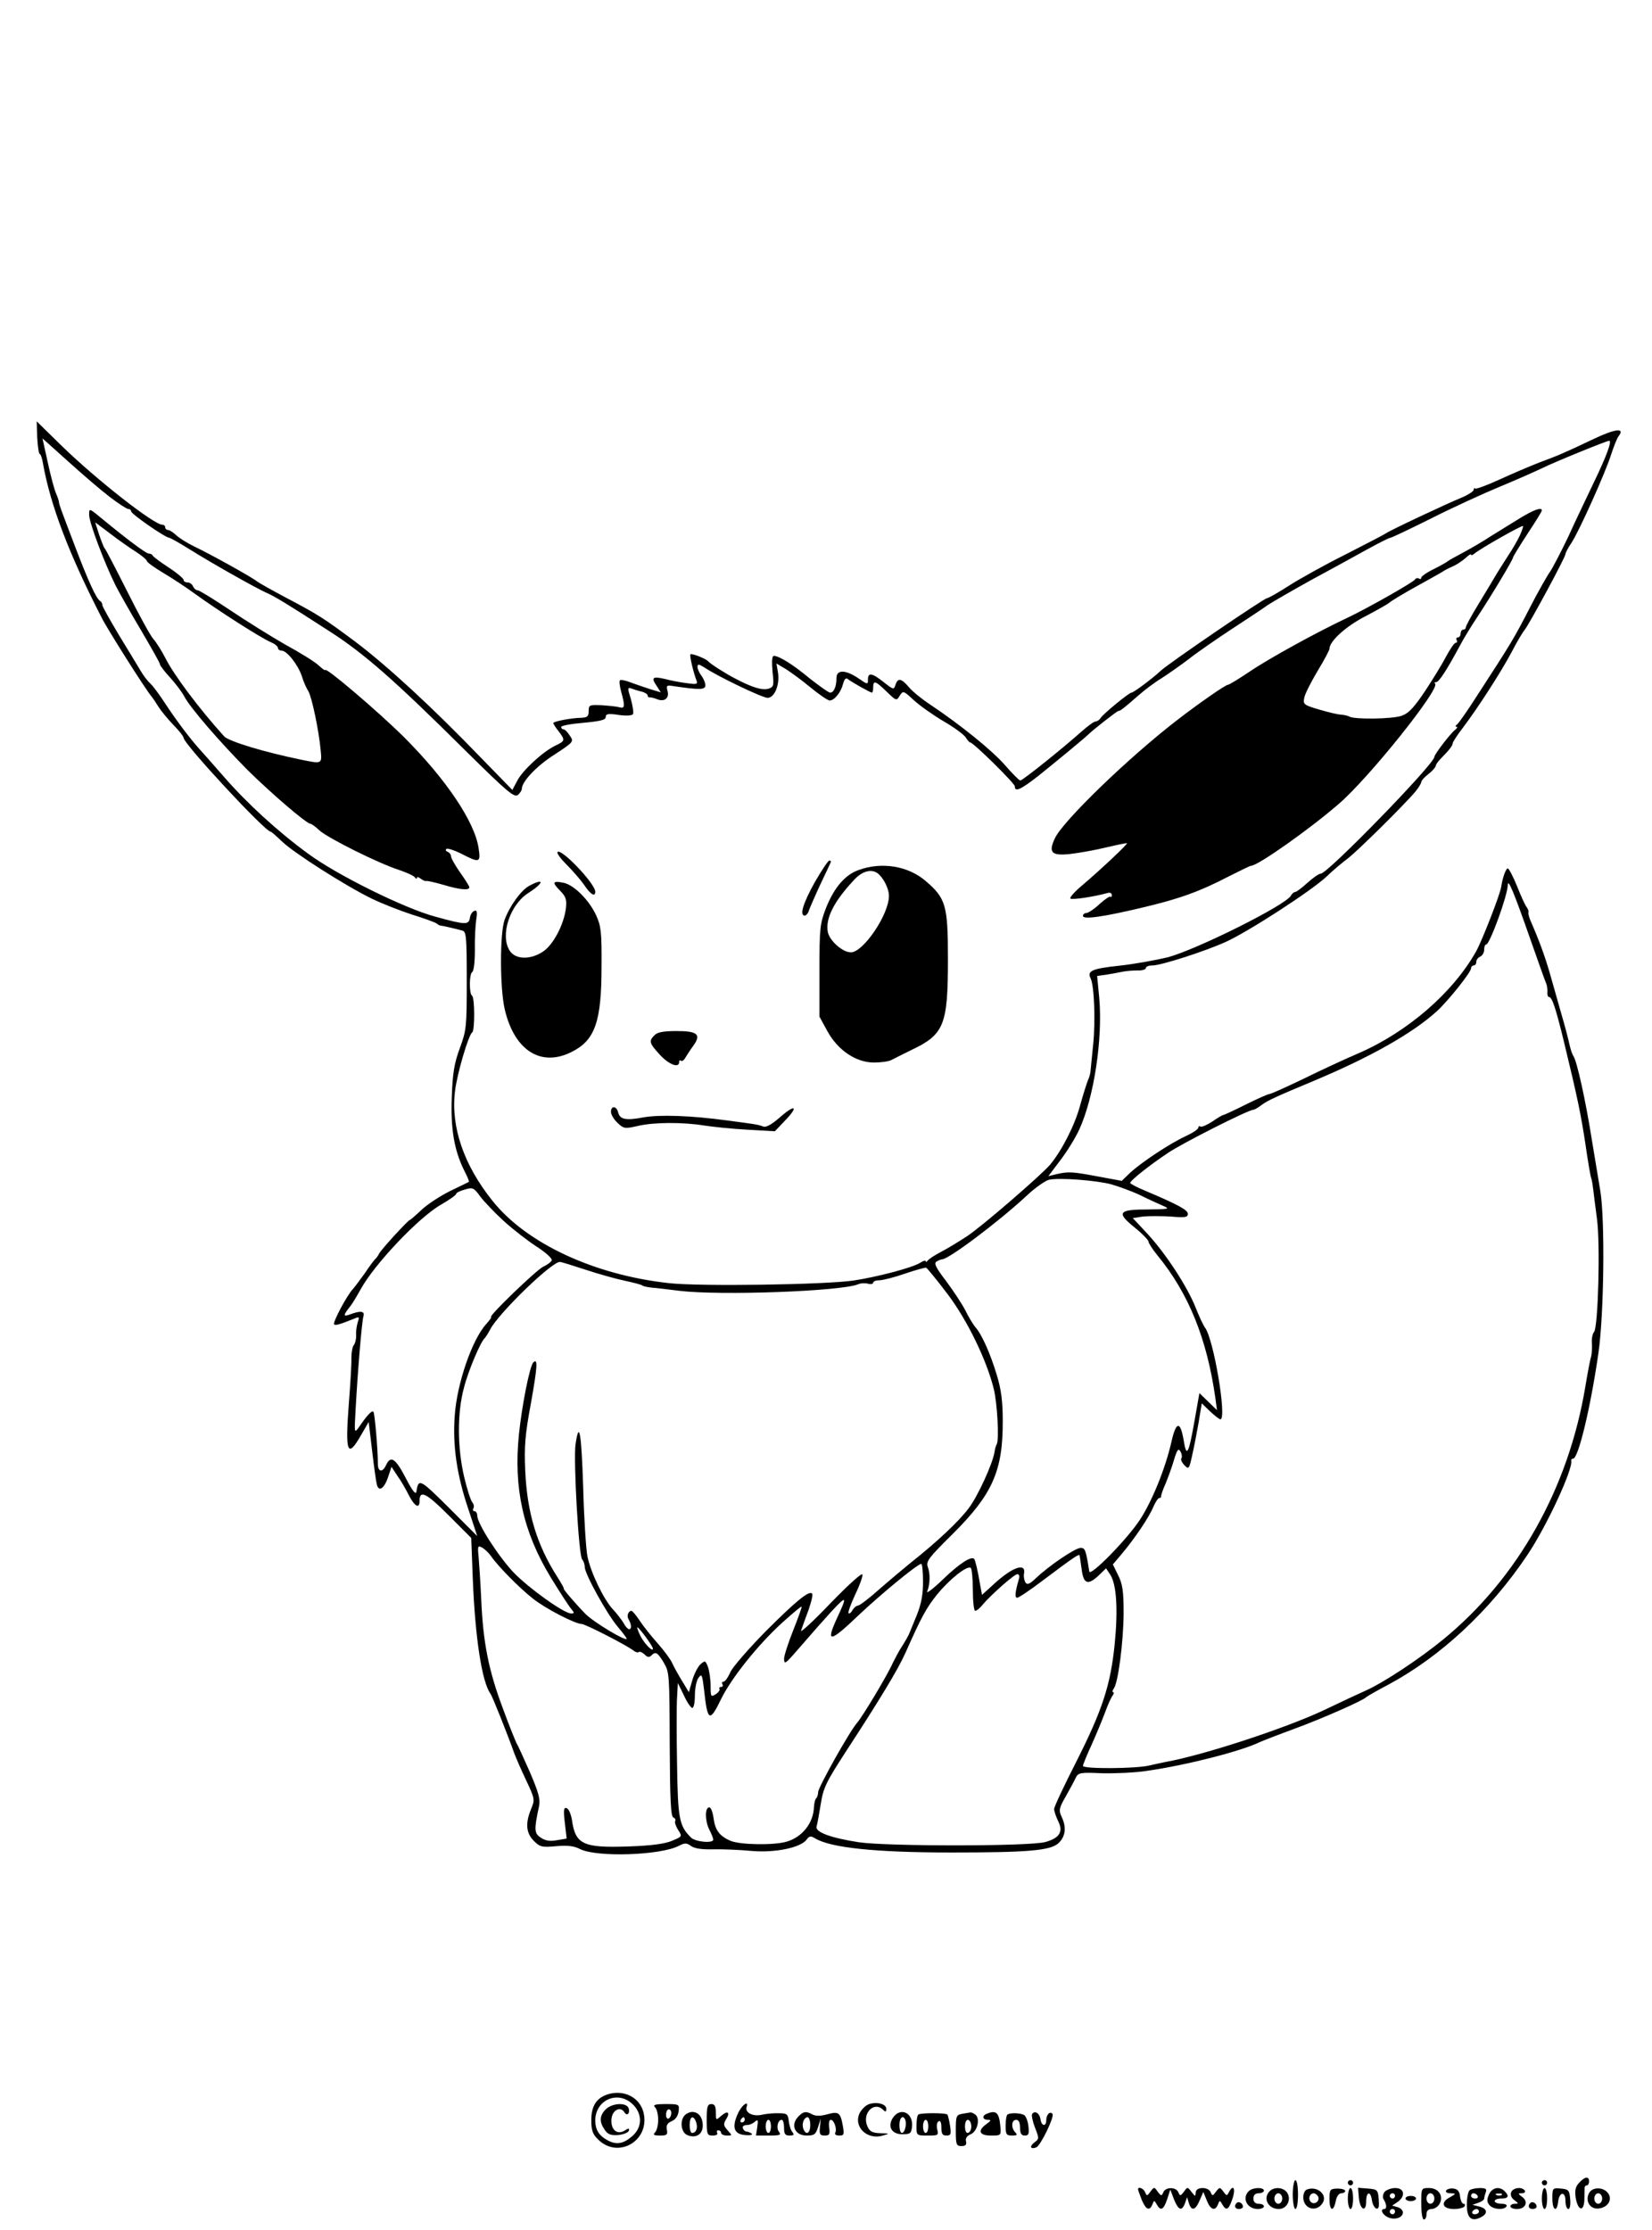 <?xml version="1.0" standalone="no"?>
<!DOCTYPE svg PUBLIC "-//W3C//DTD SVG 20010904//EN"
 "http://www.w3.org/TR/2001/REC-SVG-20010904/DTD/svg10.dtd">
<svg version="1.0" xmlns="http://www.w3.org/2000/svg"
 width="630pt" height="850pt" viewBox="0 0 630 850"
 preserveAspectRatio="xMidYMid meet">

<g transform="translate(0,850) scale(0.1,-0.1)"
fill="#000000" stroke="none">
<path d="M142 6832 c2 -34 6 -62 9 -62 4 0 10 -17 13 -37 28 -158 99 -345 224
-588 22 -44 167 -273 190 -300 5 -6 17 -24 27 -40 11 -17 36 -47 57 -69 21
-21 38 -43 38 -48 0 -23 311 -358 332 -358 3 0 22 -17 44 -38 46 -44 241 -168
341 -217 39 -19 108 -46 154 -61 46 -14 89 -30 94 -34 6 -5 12 -8 15 -8 6 0
57 -12 83 -19 15 -4 17 -22 17 -190 0 -176 -1 -189 -26 -257 -21 -57 -28 -94
-31 -186 -5 -123 9 -205 48 -283 11 -21 19 -40 17 -42 -2 -1 -34 -17 -72 -35
-38 -19 -87 -51 -109 -72 -22 -21 -42 -38 -44 -38 -6 0 -108 -111 -117 -128
-5 -10 -12 -19 -16 -22 -3 -3 -21 -26 -38 -52 -18 -25 -38 -52 -45 -60 -23
-23 -79 -129 -73 -136 6 -5 20 -1 80 23 16 7 17 5 10 -16 -4 -13 -7 -35 -6
-48 1 -13 -3 -30 -8 -37 -6 -6 -10 -29 -10 -51 1 -21 -4 -101 -10 -177 -14
-184 -5 -207 47 -116 l29 50 13 -109 c7 -60 15 -118 18 -129 7 -30 28 -17 43
28 l13 39 23 -35 c14 -19 33 -53 44 -75 22 -42 40 -51 40 -20 0 43 25 31 110
-54 l87 -87 6 -156 c9 -226 35 -393 67 -437 7 -9 63 -149 92 -230 6 -16 26
-62 45 -102 33 -70 33 -73 18 -109 -22 -54 -19 -91 11 -121 23 -23 31 -25 85
-20 43 4 68 1 91 -11 64 -32 306 -24 376 12 24 12 30 12 47 0 13 -10 42 -14
85 -13 36 1 101 -2 145 -6 90 -8 188 12 211 43 10 14 16 15 32 5 60 -36 228
-54 520 -54 290 0 377 7 408 35 27 25 32 60 13 100 -12 26 -11 33 16 80 16 28
33 60 38 71 9 18 18 20 99 16 50 -1 126 2 171 9 153 22 360 75 432 110 11 5
70 28 130 50 109 40 265 109 275 121 3 3 41 25 85 48 199 107 388 282 531 496
73 109 174 327 166 358 -1 4 2 7 7 7 20 0 67 195 97 405 21 148 25 504 7 615
-7 41 -22 134 -34 205 -22 139 -56 294 -69 310 -4 6 -11 26 -15 45 -4 19 -18
73 -32 120 -13 47 -33 116 -44 155 -18 62 -40 122 -72 195 -6 14 -10 29 -8 34
1 4 -3 13 -8 20 -5 6 -21 41 -36 79 -15 37 -31 67 -35 67 -7 0 -20 -35 -25
-70 -4 -29 -73 -205 -95 -245 -89 -159 -263 -309 -450 -390 -47 -20 -140 -63
-207 -96 -67 -32 -126 -59 -132 -59 -5 0 -46 -18 -90 -40 -44 -22 -83 -40 -86
-40 -3 0 -22 -11 -42 -25 -20 -13 -40 -22 -45 -19 -4 3 -8 1 -8 -4 0 -6 -21
-20 -47 -32 -63 -29 -169 -100 -212 -139 l-33 -32 -87 16 c-101 19 -115 20
-160 10 l-33 -8 46 61 c26 34 58 86 72 117 56 122 90 346 76 502 l-8 83 36 5
c19 3 46 8 60 11 14 3 40 5 58 5 17 -1 32 4 32 9 0 6 11 10 25 10 32 0 198 53
280 90 86 39 327 195 384 249 25 24 62 55 81 69 36 27 217 206 258 255 12 15
22 31 22 36 0 5 12 19 28 31 15 12 27 26 27 30 0 5 9 18 20 29 30 30 45 49 45
58 0 4 17 31 38 58 59 78 146 213 187 290 20 39 43 77 50 85 17 21 155 276
155 288 0 5 10 24 23 43 29 44 130 268 152 339 10 30 22 61 28 68 25 32 -13
28 -93 -10 -122 -58 -138 -64 -210 -91 -36 -14 -104 -43 -152 -65 -48 -22 -89
-37 -92 -34 -3 3 -6 1 -6 -5 0 -5 -19 -18 -42 -28 -64 -26 -282 -129 -293
-138 -5 -4 -75 -40 -155 -81 -80 -40 -177 -94 -217 -120 -39 -25 -76 -46 -81
-46 -11 0 -378 -250 -407 -278 -31 -29 -102 -82 -110 -82 -9 0 -108 -81 -118
-97 -4 -7 -13 -13 -19 -13 -6 0 -29 -17 -52 -37 -69 -62 -226 -188 -235 -188
-4 0 -30 26 -57 57 -48 56 -172 156 -286 232 -32 21 -69 51 -82 67 -29 34 -42
36 -51 9 -6 -20 -8 -19 -45 10 -44 35 -60 38 -60 10 0 -20 -1 -20 -37 5 -49
33 -83 33 -83 1 0 -33 -10 -56 -24 -56 -6 0 -41 25 -78 54 -65 54 -117 86
-137 86 -7 0 -8 -21 -5 -59 6 -55 5 -59 -15 -66 -24 -7 -61 4 -126 38 -37 19
-94 55 -105 67 -9 10 -63 31 -67 26 -4 -4 11 -69 24 -102 4 -12 -2 -13 -38 -8
-24 3 -61 10 -83 16 -47 11 -54 6 -32 -26 l16 -25 -43 13 c-23 8 -57 19 -75
26 -18 7 -35 10 -38 7 -3 -3 -1 -22 5 -44 15 -54 14 -65 -6 -59 -10 3 -40 6
-68 8 -47 2 -50 1 -50 -22 0 -21 -5 -25 -30 -26 -40 -1 -105 -14 -105 -20 0
-3 9 -17 20 -31 26 -34 26 -37 -12 -55 -48 -23 -126 -95 -146 -135 l-18 -34
-120 123 c-184 191 -358 351 -479 442 -122 91 -141 103 -270 171 -49 26 -97
53 -105 59 -19 16 -180 105 -241 134 -25 12 -55 31 -67 42 -11 11 -26 20 -32
20 -5 0 -10 5 -10 10 0 6 -5 10 -11 10 -32 0 -249 170 -382 299 l-97 95 2 -62z
m275 -225 c34 -26 66 -47 72 -47 6 0 11 -4 11 -9 0 -10 131 -101 146 -101 5
-1 41 -21 79 -45 83 -52 248 -145 290 -164 31 -13 85 -46 238 -145 135 -86
251 -188 529 -464 152 -150 179 -173 193 -162 8 7 15 17 15 23 0 28 57 88 125
131 73 48 74 49 58 72 -8 13 -19 24 -24 24 -5 0 -9 4 -9 9 0 5 38 12 85 16 65
6 85 11 85 22 0 12 9 14 49 8 28 -4 51 -3 55 3 3 5 -1 31 -8 57 -13 41 -13 46
1 41 8 -3 26 -9 39 -12 13 -3 24 -10 24 -15 0 -5 3 -8 8 -7 4 0 15 -2 25 -6
29 -13 50 1 43 29 -6 22 -4 24 21 20 101 -15 123 -15 123 3 0 9 -7 26 -15 36
-8 11 -15 26 -15 34 0 12 5 11 26 -2 52 -35 222 -116 241 -116 27 0 47 50 40
96 l-6 35 37 -22 c20 -13 63 -44 95 -71 32 -26 64 -48 71 -48 18 0 43 31 51
63 5 19 11 25 19 18 14 -11 85 -51 91 -51 3 0 5 9 5 20 0 28 9 25 51 -16 37
-36 38 -36 50 -16 13 20 14 20 54 -17 23 -21 74 -57 113 -80 40 -23 78 -51 85
-62 6 -10 14 -19 17 -19 12 0 170 -156 170 -167 0 -23 21 -14 89 39 59 47 178
145 191 158 18 18 110 90 115 90 7 0 18 8 75 58 25 22 65 52 90 67 25 16 72
49 105 74 33 26 107 77 165 115 58 38 119 78 135 90 17 11 91 54 165 95 74 40
171 93 214 117 44 24 83 44 88 44 4 0 74 33 156 74 81 41 199 95 262 121 63
26 135 58 160 70 44 22 247 105 257 105 11 0 -11 -60 -57 -155 -26 -55 -71
-148 -98 -208 -28 -59 -60 -120 -70 -135 -11 -15 -45 -75 -75 -133 -65 -126
-70 -134 -203 -339 -37 -58 -72 -108 -78 -112 -6 -4 -7 -8 -2 -8 6 0 3 -6 -5
-12 -20 -16 -79 -94 -79 -103 0 -27 -407 -445 -433 -445 -7 0 -30 -16 -51 -35
-21 -19 -42 -35 -47 -35 -4 0 -12 -6 -16 -14 -21 -37 -361 -206 -470 -235 -46
-11 -129 -26 -185 -32 -104 -11 -123 -20 -109 -48 14 -27 19 -163 10 -251 -5
-47 -9 -92 -10 -100 0 -8 -4 -24 -9 -35 -5 -11 -19 -56 -31 -99 -20 -74 -68
-169 -114 -225 -35 -41 -262 -237 -317 -273 -29 -19 -73 -46 -98 -59 -25 -13
-48 -28 -52 -34 -4 -5 -8 -7 -8 -2 0 4 -10 1 -22 -7 -29 -18 -161 -53 -253
-67 -111 -16 -585 -23 -703 -10 -286 31 -545 152 -674 314 -109 136 -159 281
-143 416 7 65 52 218 66 226 10 7 10 133 -1 140 -11 7 -11 83 1 90 6 4 10 40
10 83 -1 43 2 94 5 116 5 30 3 38 -7 34 -8 -3 -15 -14 -17 -26 -4 -28 -16 -28
-132 4 -119 32 -377 160 -485 240 -115 84 -234 193 -320 292 -42 48 -86 98
-99 112 -37 42 -87 109 -127 170 -20 31 -46 66 -57 76 -11 10 -28 33 -38 51
-11 18 -47 78 -82 135 -34 57 -62 107 -62 112 1 5 -3 12 -8 15 -15 9 -45 75
-95 206 -58 152 -60 158 -62 170 0 6 -6 22 -12 36 -6 14 -20 66 -31 117 l-20
91 97 -87 c53 -48 124 -109 158 -135z m5419 -1687 c30 -85 57 -162 61 -170 3
-8 5 -23 4 -32 -1 -10 2 -18 6 -18 12 0 26 -43 57 -170 54 -223 65 -279 82
-390 9 -63 19 -122 22 -130 3 -8 6 -28 8 -45 2 -16 8 -66 14 -110 13 -93 5
-412 -11 -432 -6 -6 -10 -27 -8 -45 1 -18 -1 -40 -3 -48 -3 -8 -13 -59 -22
-114 -64 -387 -257 -731 -541 -964 -90 -74 -229 -166 -297 -196 -29 -13 -100
-46 -158 -74 -146 -69 -460 -172 -605 -198 -11 -2 -38 -8 -60 -13 -50 -13
-255 -14 -255 -2 0 5 15 42 34 83 18 40 41 96 51 123 10 28 23 56 28 62 5 7 6
13 2 13 -4 0 -3 6 2 13 17 21 37 176 38 287 0 86 -4 112 -21 146 l-20 41 33
39 c47 55 107 143 122 182 8 17 17 32 22 32 5 0 8 3 7 8 0 4 7 25 17 47 9 22
24 62 32 90 12 40 17 46 25 32 5 -9 7 -21 3 -26 -3 -5 3 -17 12 -26 16 -17 18
-15 29 36 7 30 18 87 25 127 l12 73 31 -30 c18 -17 36 -31 40 -31 26 0 -26
309 -59 350 -6 8 -22 42 -35 75 -31 79 -113 205 -183 281 l-57 61 39 6 c22 2
69 2 105 0 55 -5 66 -3 66 10 0 15 -37 35 -162 88 -32 13 -58 27 -58 30 0 9
73 67 145 115 55 37 306 164 325 164 4 0 18 8 31 18 24 18 58 33 199 92 217
91 376 181 469 265 42 38 131 149 131 164 0 6 5 11 10 11 6 0 10 6 10 14 0 8
7 16 15 20 8 3 15 15 15 26 0 11 3 20 8 20 13 0 82 188 82 227 1 26 24 -30 86
-207z m-1599 -934 c28 -8 78 -26 110 -41 32 -16 72 -34 88 -41 28 -12 24 -13
-55 -14 -115 0 -124 -11 -54 -68 30 -24 54 -49 54 -55 0 -5 15 -29 34 -52 119
-145 189 -318 221 -545 l6 -45 -34 33 -33 32 -18 -102 c-23 -131 -31 -147 -42
-78 -13 76 -29 73 -47 -7 -23 -101 -74 -226 -120 -296 -50 -76 -190 -218 -193
-197 -13 83 -16 90 -33 90 -20 0 -118 -66 -169 -114 -26 -25 -35 -28 -42 -17
-4 8 -7 22 -5 32 9 45 -45 26 -117 -41 l-43 -39 -7 37 c-9 55 -19 96 -23 100
-11 12 -58 -19 -118 -77 -37 -36 -65 -57 -61 -47 11 28 12 68 2 94 -7 21 4 35
95 125 152 151 192 241 191 432 0 74 -6 120 -23 175 -25 83 -58 156 -82 182
-8 10 -26 39 -38 64 -13 25 -46 75 -73 111 -39 51 -47 67 -37 74 8 5 18 9 22
9 25 0 219 146 324 244 32 30 70 56 83 59 39 9 180 -2 237 -17z m-2316 -140
c35 -32 92 -76 126 -98 34 -22 60 -45 57 -52 -2 -6 -17 -17 -32 -24 -25 -11
-213 -192 -199 -192 3 0 -5 -11 -18 -26 -54 -58 -113 -228 -121 -352 -8 -113
8 -225 53 -357 l33 -100 -109 109 c-110 109 -115 112 -123 61 -2 -14 -14 0
-40 50 -40 77 -58 89 -76 50 -14 -30 -32 -25 -31 8 0 53 -12 191 -17 196 -6 6
-24 -13 -56 -60 -17 -23 -17 -21 -12 66 8 148 24 339 30 358 6 20 -11 22 -51
7 -27 -10 -27 -4 0 30 7 8 25 38 40 65 53 97 224 277 308 324 31 18 57 36 57
41 0 4 15 11 33 16 30 9 34 7 58 -26 14 -19 55 -62 90 -94z m313 -186 c48 -16
116 -35 150 -42 33 -7 63 -15 66 -18 3 -3 19 -6 35 -8 17 -1 64 -7 105 -12
156 -19 620 -2 683 25 9 4 26 5 37 2 11 -3 20 -1 20 4 0 5 10 9 23 9 13 0 57
11 97 25 41 14 78 24 82 23 4 -2 41 -47 82 -101 76 -101 149 -252 176 -362 13
-53 21 -193 11 -210 -3 -5 -7 -18 -8 -28 -7 -46 -65 -172 -99 -216 -37 -50
-124 -131 -219 -206 -27 -22 -82 -68 -121 -102 -39 -35 -76 -63 -82 -63 -6 0
-15 -8 -21 -17 -5 -10 -12 -15 -15 -12 -3 3 8 33 24 68 17 35 30 70 29 79 0
10 -49 -34 -121 -108 -66 -69 -117 -116 -113 -105 4 11 16 46 28 77 11 32 18
60 14 64 -12 12 -61 -28 -178 -145 -63 -64 -123 -133 -133 -153 -9 -21 -21
-38 -27 -38 -6 0 -7 -4 -4 -10 3 -5 1 -10 -5 -10 -6 0 -9 -4 -6 -8 2 -4 -4
-13 -15 -20 -18 -11 -19 -9 -19 32 0 25 -5 57 -10 72 -10 25 -11 26 -29 10
-10 -9 -24 -37 -31 -61 l-13 -45 -26 43 c-14 23 -31 53 -37 67 -6 14 -31 48
-55 75 -25 28 -56 67 -69 87 -14 21 -28 38 -32 38 -12 0 -19 -20 -11 -32 11
-19 13 -38 2 -38 -4 0 -14 10 -20 22 -7 12 -25 36 -41 53 -35 37 -86 142 -98
204 -5 25 -13 144 -16 263 -7 208 -15 257 -29 164 -9 -58 12 -427 25 -440 5
-5 10 -19 10 -29 0 -26 84 -178 126 -228 19 -22 34 -43 34 -45 0 -13 -125 62
-157 94 -39 40 -88 97 -83 97 2 0 -9 20 -25 45 -78 122 -115 244 -122 405 -4
92 -1 135 22 258 24 135 27 172 9 154 -14 -13 -44 -167 -55 -274 -21 -205 16
-372 121 -545 35 -57 70 -111 78 -120 13 -16 13 -18 0 -18 -27 0 -161 96 -219
156 -58 61 -139 187 -139 217 0 9 -5 17 -11 17 -5 0 -7 5 -4 10 4 6 2 17 -4
24 -6 7 -20 50 -31 97 -26 111 -27 245 0 342 17 66 64 175 79 187 3 3 12 17
20 32 31 61 234 258 266 258 6 0 50 -14 99 -30z m-361 -1092 c26 -38 109 -122
159 -161 47 -38 162 -97 186 -97 14 0 176 -83 200 -103 7 -5 15 -7 18 -4 4 3
13 -1 22 -9 10 -11 18 -12 25 -5 17 17 24 14 48 -26 22 -37 22 -46 23 -312 1
-211 4 -275 14 -279 6 -2 10 -8 7 -13 -3 -4 2 -20 11 -34 16 -25 16 -25 -22
-41 -27 -12 -80 -19 -166 -22 -174 -6 -204 7 -217 102 -4 22 -12 41 -20 44
-11 4 -13 -6 -7 -56 l7 -60 -36 -6 c-26 -5 -44 -3 -62 9 -26 17 -27 29 -7 122
5 26 -3 53 -36 130 -24 54 -46 103 -50 108 -3 6 -28 66 -53 135 -54 144 -75
250 -82 417 -3 65 -8 137 -10 161 -4 39 -3 42 14 33 10 -6 25 -20 34 -33z
m2252 -50 c7 -56 24 -62 66 -22 l27 26 16 -24 c24 -37 30 -132 17 -264 -16
-158 -47 -252 -147 -450 -46 -90 -84 -171 -84 -179 0 -9 7 -29 15 -46 21 -40
6 -65 -48 -80 -58 -17 -604 -17 -712 -1 -109 17 -167 39 -161 60 3 10 10 48
16 86 10 62 20 83 98 203 126 193 197 310 225 373 61 137 79 171 122 224 48
58 112 109 127 100 4 -3 8 -41 8 -85 0 -43 4 -79 9 -79 5 0 18 10 28 23 31 37
121 117 133 117 6 0 9 -8 6 -17 -15 -52 -17 -73 -7 -73 6 0 48 28 94 63 124
93 142 105 144 98 1 -3 4 -27 8 -53z m-605 -47 c0 -51 -7 -85 -24 -128 -13
-32 -27 -65 -30 -73 -4 -8 -15 -28 -26 -45 -11 -16 -26 -45 -35 -63 -20 -46
-114 -202 -135 -227 -29 -32 -150 -248 -150 -266 0 -8 -3 -19 -7 -23 -5 -4 -8
-20 -9 -34 -2 -61 -45 -115 -105 -132 -49 -14 -174 -12 -212 3 -43 18 -60 41
-66 88 -3 22 -10 40 -16 40 -17 0 -17 -49 -1 -83 9 -17 16 -35 16 -40 0 -15
-68 -9 -85 8 -45 45 -50 71 -53 279 -2 110 -2 225 0 255 l3 55 23 -47 c12 -27
27 -48 32 -48 6 0 10 22 10 48 0 27 6 57 14 67 12 17 14 12 21 -46 13 -121 21
-126 65 -35 40 81 140 206 232 290 40 36 73 64 75 62 2 -1 -13 -42 -32 -90
-19 -48 -35 -97 -35 -109 1 -20 4 -19 33 13 17 20 46 52 62 71 17 20 56 64 87
98 58 62 60 59 19 -29 -43 -94 -26 -91 83 13 81 77 224 195 239 196 4 1 7 -30
7 -68z m-1030 -255 c0 -14 -30 16 -46 45 -8 16 -14 31 -14 35 0 11 59 -69 60
-80z"/>
<path d="M340 6537 c0 -29 59 -185 101 -269 16 -31 60 -109 99 -174 38 -65 70
-121 70 -126 0 -5 17 -27 39 -51 21 -23 45 -55 54 -72 21 -41 133 -171 241
-280 87 -86 225 -205 240 -205 4 0 19 -11 34 -25 31 -29 228 -127 304 -151 29
-10 56 -22 60 -28 4 -6 8 -7 8 -2 0 5 6 3 14 -3 8 -6 18 -11 22 -9 5 1 34 -6
66 -15 60 -18 98 -22 98 -9 0 4 -16 29 -35 56 -19 27 -35 55 -35 62 0 7 -6 14
-12 17 -7 2 -10 7 -6 11 3 4 29 -4 57 -18 70 -36 75 -35 66 22 -15 100 -124
262 -284 422 -100 99 -301 270 -301 256 0 -3 -11 5 -24 17 -13 13 -71 49 -128
80 -56 32 -152 92 -213 133 -60 40 -115 74 -121 74 -7 0 -14 7 -18 15 -3 8
-12 15 -21 15 -8 0 -15 4 -15 10 0 5 -26 27 -57 47 -32 21 -59 41 -61 46 -2 4
-9 7 -15 7 -10 0 -86 57 -172 128 -57 47 -55 46 -55 19z m178 -140 c23 -15 42
-31 42 -35 0 -5 28 -25 63 -46 34 -20 87 -55 117 -77 94 -68 254 -170 293
-187 15 -6 27 -16 27 -22 0 -5 6 -10 14 -10 20 0 62 -53 77 -97 6 -21 18 -47
25 -58 13 -21 40 -149 47 -226 5 -51 5 -51 -73 -35 -142 29 -277 70 -295 89
-95 105 -192 234 -225 300 -14 27 -34 59 -45 71 -11 12 -56 94 -100 182 -44
87 -82 161 -86 164 -3 3 -12 26 -21 52 l-15 47 56 -42 c31 -24 75 -55 99 -70z"/>
<path d="M5795 6524 c-33 -20 -82 -51 -110 -68 -27 -18 -75 -46 -105 -62 -30
-16 -57 -31 -60 -34 -3 -3 -26 -16 -52 -29 -27 -13 -48 -28 -48 -33 0 -5 -4
-7 -9 -3 -5 3 -12 1 -15 -4 -7 -11 -182 -110 -256 -145 -117 -55 -301 -156
-373 -205 -42 -28 -79 -51 -84 -51 -9 0 -110 -70 -193 -134 -187 -144 -436
-385 -467 -451 -26 -55 -13 -68 59 -60 34 4 96 15 137 25 42 10 77 17 79 16 3
-3 -95 -96 -168 -158 -30 -25 -52 -49 -48 -53 6 -6 90 7 141 21 9 3 17 0 17
-7 0 -7 -2 -10 -5 -7 -3 3 -22 -10 -42 -28 -20 -19 -43 -34 -50 -34 -7 0 -13
-5 -13 -11 0 -15 77 -4 228 32 144 34 219 62 327 118 44 22 82 41 86 41 26 0
227 142 337 238 115 100 384 436 365 456 -4 3 -2 6 4 6 11 0 42 49 91 140 13
25 43 74 67 110 56 85 135 217 135 225 0 3 25 44 55 90 30 45 55 86 55 89 0
14 -29 4 -85 -30z m1 -65 c-9 -19 -29 -54 -46 -79 -16 -25 -39 -61 -50 -80
-11 -19 -41 -68 -65 -108 -25 -41 -45 -78 -45 -83 0 -5 -4 -9 -10 -9 -5 0 -10
-7 -10 -15 0 -8 -5 -15 -11 -15 -5 0 -7 -4 -4 -10 3 -5 2 -10 -3 -10 -6 0 -22
-24 -37 -52 -15 -29 -52 -89 -81 -133 -41 -61 -62 -84 -88 -93 -34 -13 -183
-15 -201 -3 -5 3 -19 6 -30 7 -11 0 -49 9 -83 19 -61 18 -63 20 -58 46 3 15
26 60 51 102 25 41 45 79 45 84 0 29 62 85 135 123 44 23 87 47 95 54 8 7 53
34 100 60 47 26 92 51 100 56 8 6 26 15 40 21 14 6 35 20 48 31 12 12 22 18
22 14 0 -4 6 -2 13 4 19 17 181 109 185 105 2 -1 -4 -18 -12 -36z"/>
<path d="M2126 5252 c-3 -5 13 -26 35 -48 21 -21 51 -55 66 -76 25 -38 43 -48
43 -27 0 31 -132 169 -144 151z"/>
<path d="M3107 5137 c-44 -79 -59 -127 -38 -127 5 0 13 9 16 20 4 11 23 55 43
98 20 42 38 80 40 85 2 4 0 7 -5 7 -5 0 -30 -38 -56 -83z"/>
<path d="M3275 5184 c-52 -18 -94 -67 -125 -145 -23 -60 -25 -76 -25 -239 l0
-175 30 -55 c40 -73 109 -120 178 -120 26 0 55 4 65 9 9 5 44 22 76 38 127 60
141 95 141 348 0 205 -8 231 -85 297 -66 57 -167 74 -255 42z m71 -12 c22 -16
44 -58 44 -87 0 -71 -98 -215 -145 -215 -32 0 -81 44 -88 77 -10 52 23 117
100 199 30 33 65 43 89 26z"/>
<path d="M2019 5124 c-31 -16 -76 -78 -95 -131 -18 -52 -18 -260 1 -341 37
-157 139 -221 256 -161 88 44 113 115 113 324 1 132 -2 155 -20 195 -27 59
-84 116 -124 125 -43 9 -46 2 -14 -30 22 -23 26 -33 22 -68 -8 -62 -48 -138
-87 -164 -48 -32 -105 -31 -127 3 -38 58 0 176 72 221 59 38 61 58 3 27z"/>
<path d="M2496 4554 c-22 -22 -21 -29 20 -74 35 -38 74 -53 74 -28 0 6 3 8 7
5 3 -4 11 1 17 12 6 10 19 30 30 45 31 43 16 56 -63 56 -50 0 -74 -4 -85 -16z"/>
<path d="M2330 4262 c0 -10 11 -29 25 -42 23 -22 28 -23 76 -12 62 15 173 15
254 2 33 -5 107 -13 165 -16 l105 -6 39 41 c53 55 39 64 -20 12 -32 -28 -53
-39 -63 -35 -9 4 -27 8 -41 10 -14 2 -56 8 -95 13 -139 19 -259 23 -321 12
-69 -13 -90 -8 -97 20 -6 24 -27 25 -27 1z"/>
<path d="M2324 519 c-48 -13 -69 -44 -69 -100 0 -39 5 -54 26 -74 73 -73 192
-10 175 94 -10 61 -69 96 -132 80z m94 -45 c33 -37 30 -86 -9 -118 -33 -28
-59 -32 -92 -14 -32 17 -46 39 -47 73 -1 84 92 121 148 59z"/>
<path d="M2310 460 c-24 -24 -25 -48 -4 -78 12 -18 24 -22 52 -20 19 2 37 9
40 16 3 11 0 11 -16 1 -29 -18 -54 4 -50 45 3 33 34 49 49 25 10 -17 23 -4 16
16 -9 22 -63 19 -87 -5z"/>
<path d="M3312 479 c-12 -5 -27 -20 -34 -34 -24 -52 29 -103 89 -85 27 8 27 8
-10 9 -30 1 -40 6 -49 26 -22 49 25 98 60 63 9 -9 12 -8 12 4 0 19 -38 28 -68
17z"/>
<path d="M2498 468 c7 -7 12 -28 12 -48 0 -20 -5 -41 -12 -48 -9 -9 -5 -12 19
-12 26 0 30 3 26 23 -3 16 2 25 19 32 14 6 24 20 26 38 3 26 2 27 -49 27 -41
0 -50 -3 -41 -12z m62 -22 c0 -8 -4 -18 -10 -21 -5 -3 -10 3 -10 14 0 12 5 21
10 21 6 0 10 -6 10 -14z"/>
<path d="M2695 420 c0 -56 2 -60 23 -60 13 0 20 4 17 10 -3 6 -1 10 4 10 6 0
11 -4 11 -10 0 -5 10 -10 22 -10 21 0 21 0 2 21 -15 17 -16 23 -5 41 17 27 6
35 -19 13 -20 -18 -20 -17 -20 13 0 24 -5 32 -17 32 -15 0 -18 -10 -18 -60z"/>
<path d="M2815 446 c-25 -53 -17 -80 25 -84 19 -2 31 0 27 5 -5 4 -14 8 -19 8
-6 0 -13 6 -15 13 -3 7 4 12 14 12 11 0 25 6 32 13 11 10 13 6 9 -20 l-5 -33
50 0 c41 0 47 2 38 14 -12 14 -5 46 10 46 5 0 9 -13 9 -30 0 -24 4 -30 21 -30
16 0 19 3 11 13 -6 6 -12 26 -14 42 -3 27 -7 30 -38 30 -19 1 -49 -2 -66 -6
-33 -7 -63 8 -57 29 10 28 -17 10 -32 -22z m25 -26 c0 -5 -5 -10 -11 -10 -5 0
-7 5 -4 10 3 6 8 10 11 10 2 0 4 -4 4 -10z m100 -25 c0 -14 -4 -25 -10 -25 -5
0 -10 11 -10 25 0 14 5 25 10 25 6 0 10 -11 10 -25z"/>
<path d="M2612 438 c-21 -21 -15 -68 11 -77 32 -12 57 4 57 37 0 31 -16 52
-40 52 -9 0 -21 -5 -28 -12z m43 -28 c7 -21 0 -40 -16 -40 -5 0 -9 14 -9 30 0
34 15 40 25 10z"/>
<path d="M3046 434 c-33 -32 -16 -74 30 -74 29 0 35 4 44 33 l10 32 -3 -32
c-3 -28 0 -33 18 -33 18 0 21 5 17 30 -2 17 0 30 6 30 13 0 25 -36 17 -50 -3
-5 3 -10 15 -10 19 0 20 4 14 38 -9 50 -16 55 -59 43 -25 -7 -44 -7 -56 -1
-25 14 -35 12 -53 -6z m44 -34 c0 -31 -16 -41 -26 -15 -8 19 2 45 16 45 5 0
10 -13 10 -30z"/>
<path d="M3406 429 c-23 -34 -6 -64 35 -64 30 0 34 3 37 28 6 53 -43 77 -72
36z m47 -11 c5 -18 -3 -48 -14 -48 -5 0 -9 14 -9 30 0 30 15 41 23 18z"/>
<path d="M3502 440 c-4 -3 -7 -22 -7 -42 0 -38 0 -38 43 -38 40 0 42 1 36 24
-3 13 -1 27 5 30 7 5 11 -4 11 -23 0 -24 4 -31 19 -31 17 0 19 5 14 38 -3 20
-8 39 -10 42 -6 7 -103 7 -111 0z m38 -45 c0 -14 -4 -25 -10 -25 -5 0 -10 11
-10 25 0 14 5 25 10 25 6 0 10 -11 10 -25z"/>
<path d="M3670 443 c-23 -4 -25 -8 -25 -63 0 -55 2 -60 22 -60 15 0 20 5 17
18 -3 11 3 21 18 27 27 12 37 63 16 76 -7 5 -15 8 -18 7 -3 0 -16 -3 -30 -5z
m32 -35 c6 -17 -1 -38 -13 -38 -5 0 -9 11 -9 25 0 26 14 34 22 13z"/>
<path d="M3763 443 c-19 -7 -16 -23 4 -23 14 0 13 -3 -5 -16 -35 -25 -28 -44
17 -44 38 0 39 0 36 35 -5 53 -16 63 -52 48z"/>
<path d="M3842 440 c-4 -3 -7 -22 -7 -42 0 -34 3 -38 25 -38 19 0 21 3 12 12
-17 17 -15 48 3 48 10 0 15 -10 15 -30 0 -22 5 -30 18 -30 15 0 17 6 14 35 -2
19 -9 38 -16 43 -13 8 -53 10 -64 2z"/>
<path d="M3936 442 c-3 -5 2 -28 11 -52 16 -40 16 -43 -2 -56 -20 -15 -16 -28
7 -19 16 6 69 115 62 127 -9 13 -24 -2 -24 -23 0 -26 -18 -24 -22 3 -3 23 -22
35 -32 20z"/>
<path d="M6022 180 c-14 -15 -17 -29 -13 -57 8 -48 30 -56 33 -11 0 18 1 39 1
46 -1 6 3 12 8 12 5 0 9 7 9 15 0 21 -16 19 -38 -5z"/>
<path d="M4930 135 c0 -30 5 -55 10 -55 6 0 10 25 10 55 0 30 -4 55 -10 55 -5
0 -10 -25 -10 -55z"/>
<path d="M5140 180 c0 -5 5 -10 10 -10 6 0 10 5 10 10 0 6 -4 10 -10 10 -5 0
-10 -4 -10 -10z"/>
<path d="M5880 180 c0 -5 5 -10 10 -10 6 0 10 5 10 10 0 6 -4 10 -10 10 -5 0
-10 -4 -10 -10z"/>
<path d="M4340 155 c0 -3 7 -21 14 -40 16 -38 30 -44 41 -17 6 16 7 16 16 0
15 -27 26 -22 40 19 l12 37 14 -37 c17 -42 30 -47 42 -15 l8 23 7 -23 c10 -31
25 -27 41 11 l14 32 13 -32 c14 -36 32 -43 43 -15 6 16 7 16 16 0 15 -26 24
-22 38 18 14 38 6 61 -11 31 -9 -18 -10 -18 -23 0 -13 17 -14 17 -28 -1 -12
-17 -14 -17 -20 -2 -9 22 -57 21 -57 -1 -1 -16 -2 -16 -16 2 -15 20 -16 20
-29 1 -13 -17 -15 -17 -21 -3 -8 22 -50 22 -58 0 -6 -14 -8 -14 -21 3 -13 19
-14 19 -28 0 -12 -17 -14 -17 -20 -2 -6 15 -27 23 -27 11z"/>
<path d="M4762 148 c-27 -27 -6 -68 35 -68 13 0 23 5 23 10 0 6 -9 10 -20 10
-13 0 -20 7 -20 20 0 13 7 20 20 20 11 0 20 5 20 10 0 14 -43 13 -58 -2z"/>
<path d="M4842 148 c-27 -27 -6 -68 35 -68 29 0 48 33 33 60 -12 22 -49 27
-68 8z m48 -28 c0 -11 -7 -20 -15 -20 -8 0 -15 9 -15 20 0 11 7 20 15 20 8 0
15 -9 15 -20z"/>
<path d="M4983 154 c-7 -3 -13 -16 -13 -29 0 -44 50 -60 74 -22 20 32 -22 67
-61 51z m43 -25 c10 -17 -13 -36 -27 -22 -12 12 -4 33 11 33 5 0 12 -5 16 -11z"/>
<path d="M5070 118 c0 -45 15 -51 24 -8 3 18 12 30 21 30 8 0 15 4 15 9 0 5
-13 9 -30 9 -28 -1 -30 -4 -30 -40z"/>
<path d="M5140 120 c0 -22 5 -40 10 -40 6 0 10 18 10 40 0 22 -4 40 -10 40 -5
0 -10 -18 -10 -40z"/>
<path d="M5182 124 c4 -47 28 -59 28 -15 0 38 17 41 22 4 2 -14 9 -28 16 -31
10 -3 12 6 10 34 -3 37 -5 39 -41 42 l-38 3 3 -37z"/>
<path d="M5280 145 c-6 -8 -8 -20 -4 -27 12 -19 14 -38 3 -38 -16 0 -9 -19 11
-30 26 -14 60 -4 60 17 0 8 -9 17 -20 20 l-21 6 21 14 c31 22 26 53 -9 53 -16
0 -34 -7 -41 -15z m40 -15 c0 -5 -4 -10 -10 -10 -5 0 -10 5 -10 10 0 6 5 10
10 10 6 0 10 -4 10 -10z m0 -60 c0 -5 -4 -10 -10 -10 -5 0 -10 5 -10 10 0 6 5
10 10 10 6 0 10 -4 10 -10z"/>
<path d="M5420 100 c0 -33 4 -60 10 -60 6 0 10 9 10 20 0 13 7 20 20 20 10 0
24 9 30 20 16 30 -4 60 -40 60 -30 0 -30 0 -30 -60z m50 20 c0 -11 -7 -20 -15
-20 -8 0 -15 9 -15 20 0 11 7 20 15 20 8 0 15 -9 15 -20z"/>
<path d="M5515 151 c-3 -7 3 -11 17 -11 22 -1 22 -1 -4 -16 -36 -19 -27 -44
17 -44 19 0 37 5 40 10 3 6 2 10 -4 10 -5 0 -11 12 -13 28 -2 19 -9 28 -25 30
-11 2 -24 -2 -28 -7z"/>
<path d="M5605 152 c-6 -4 -11 -28 -11 -54 -1 -53 18 -69 56 -48 26 14 21 33
-11 40 l-24 6 23 8 c12 4 22 11 22 16 0 5 3 15 6 24 5 12 0 16 -22 16 -16 0
-34 -4 -39 -8z m30 -22 c3 -5 -1 -10 -9 -10 -9 0 -16 5 -16 10 0 6 4 10 9 10
6 0 13 -4 16 -10z m5 -60 c0 -5 -7 -10 -16 -10 -8 0 -12 5 -9 10 3 6 10 10 16
10 5 0 9 -4 9 -10z"/>
<path d="M5678 135 c-8 -19 -8 -28 2 -40 14 -17 56 -20 65 -5 4 6 -5 10 -19
10 -14 0 -26 5 -26 10 0 6 11 10 25 10 27 0 32 9 13 28 -20 20 -48 14 -60 -13z
m49 -1 c-3 -3 -12 -4 -19 -1 -8 3 -5 6 6 6 11 1 17 -2 13 -5z"/>
<path d="M5763 144 c-4 -11 1 -22 12 -30 17 -13 17 -14 2 -14 -9 0 -17 -4 -17
-10 0 -5 11 -10 25 -10 33 0 45 28 20 46 -17 13 -17 14 -1 14 9 0 14 5 11 10
-10 16 -45 12 -52 -6z"/>
<path d="M5880 120 c0 -22 5 -40 10 -40 6 0 10 18 10 40 0 22 -4 40 -10 40 -5
0 -10 -18 -10 -40z"/>
<path d="M5920 121 c0 -46 17 -56 22 -14 4 39 28 42 28 4 0 -17 5 -31 11 -31
6 0 9 16 7 38 -3 34 -6 37 -35 40 -32 3 -33 2 -33 -37z"/>
<path d="M6060 141 c-16 -31 4 -63 37 -59 34 4 52 32 37 56 -16 26 -60 28 -74
3z m50 -21 c0 -11 -7 -20 -15 -20 -8 0 -15 9 -15 20 0 11 7 20 15 20 8 0 15
-9 15 -20z"/>
<path d="M5360 120 c0 -5 9 -10 20 -10 11 0 20 5 20 10 0 6 -9 10 -20 10 -11
0 -20 -4 -20 -10z"/>
<path d="M4716 103 c-11 -11 -6 -23 9 -23 8 0 15 4 15 9 0 13 -16 22 -24 14z"/>
<path d="M5836 103 c-11 -11 -6 -23 9 -23 8 0 15 4 15 9 0 13 -16 22 -24 14z"/>
</g>
</svg>
